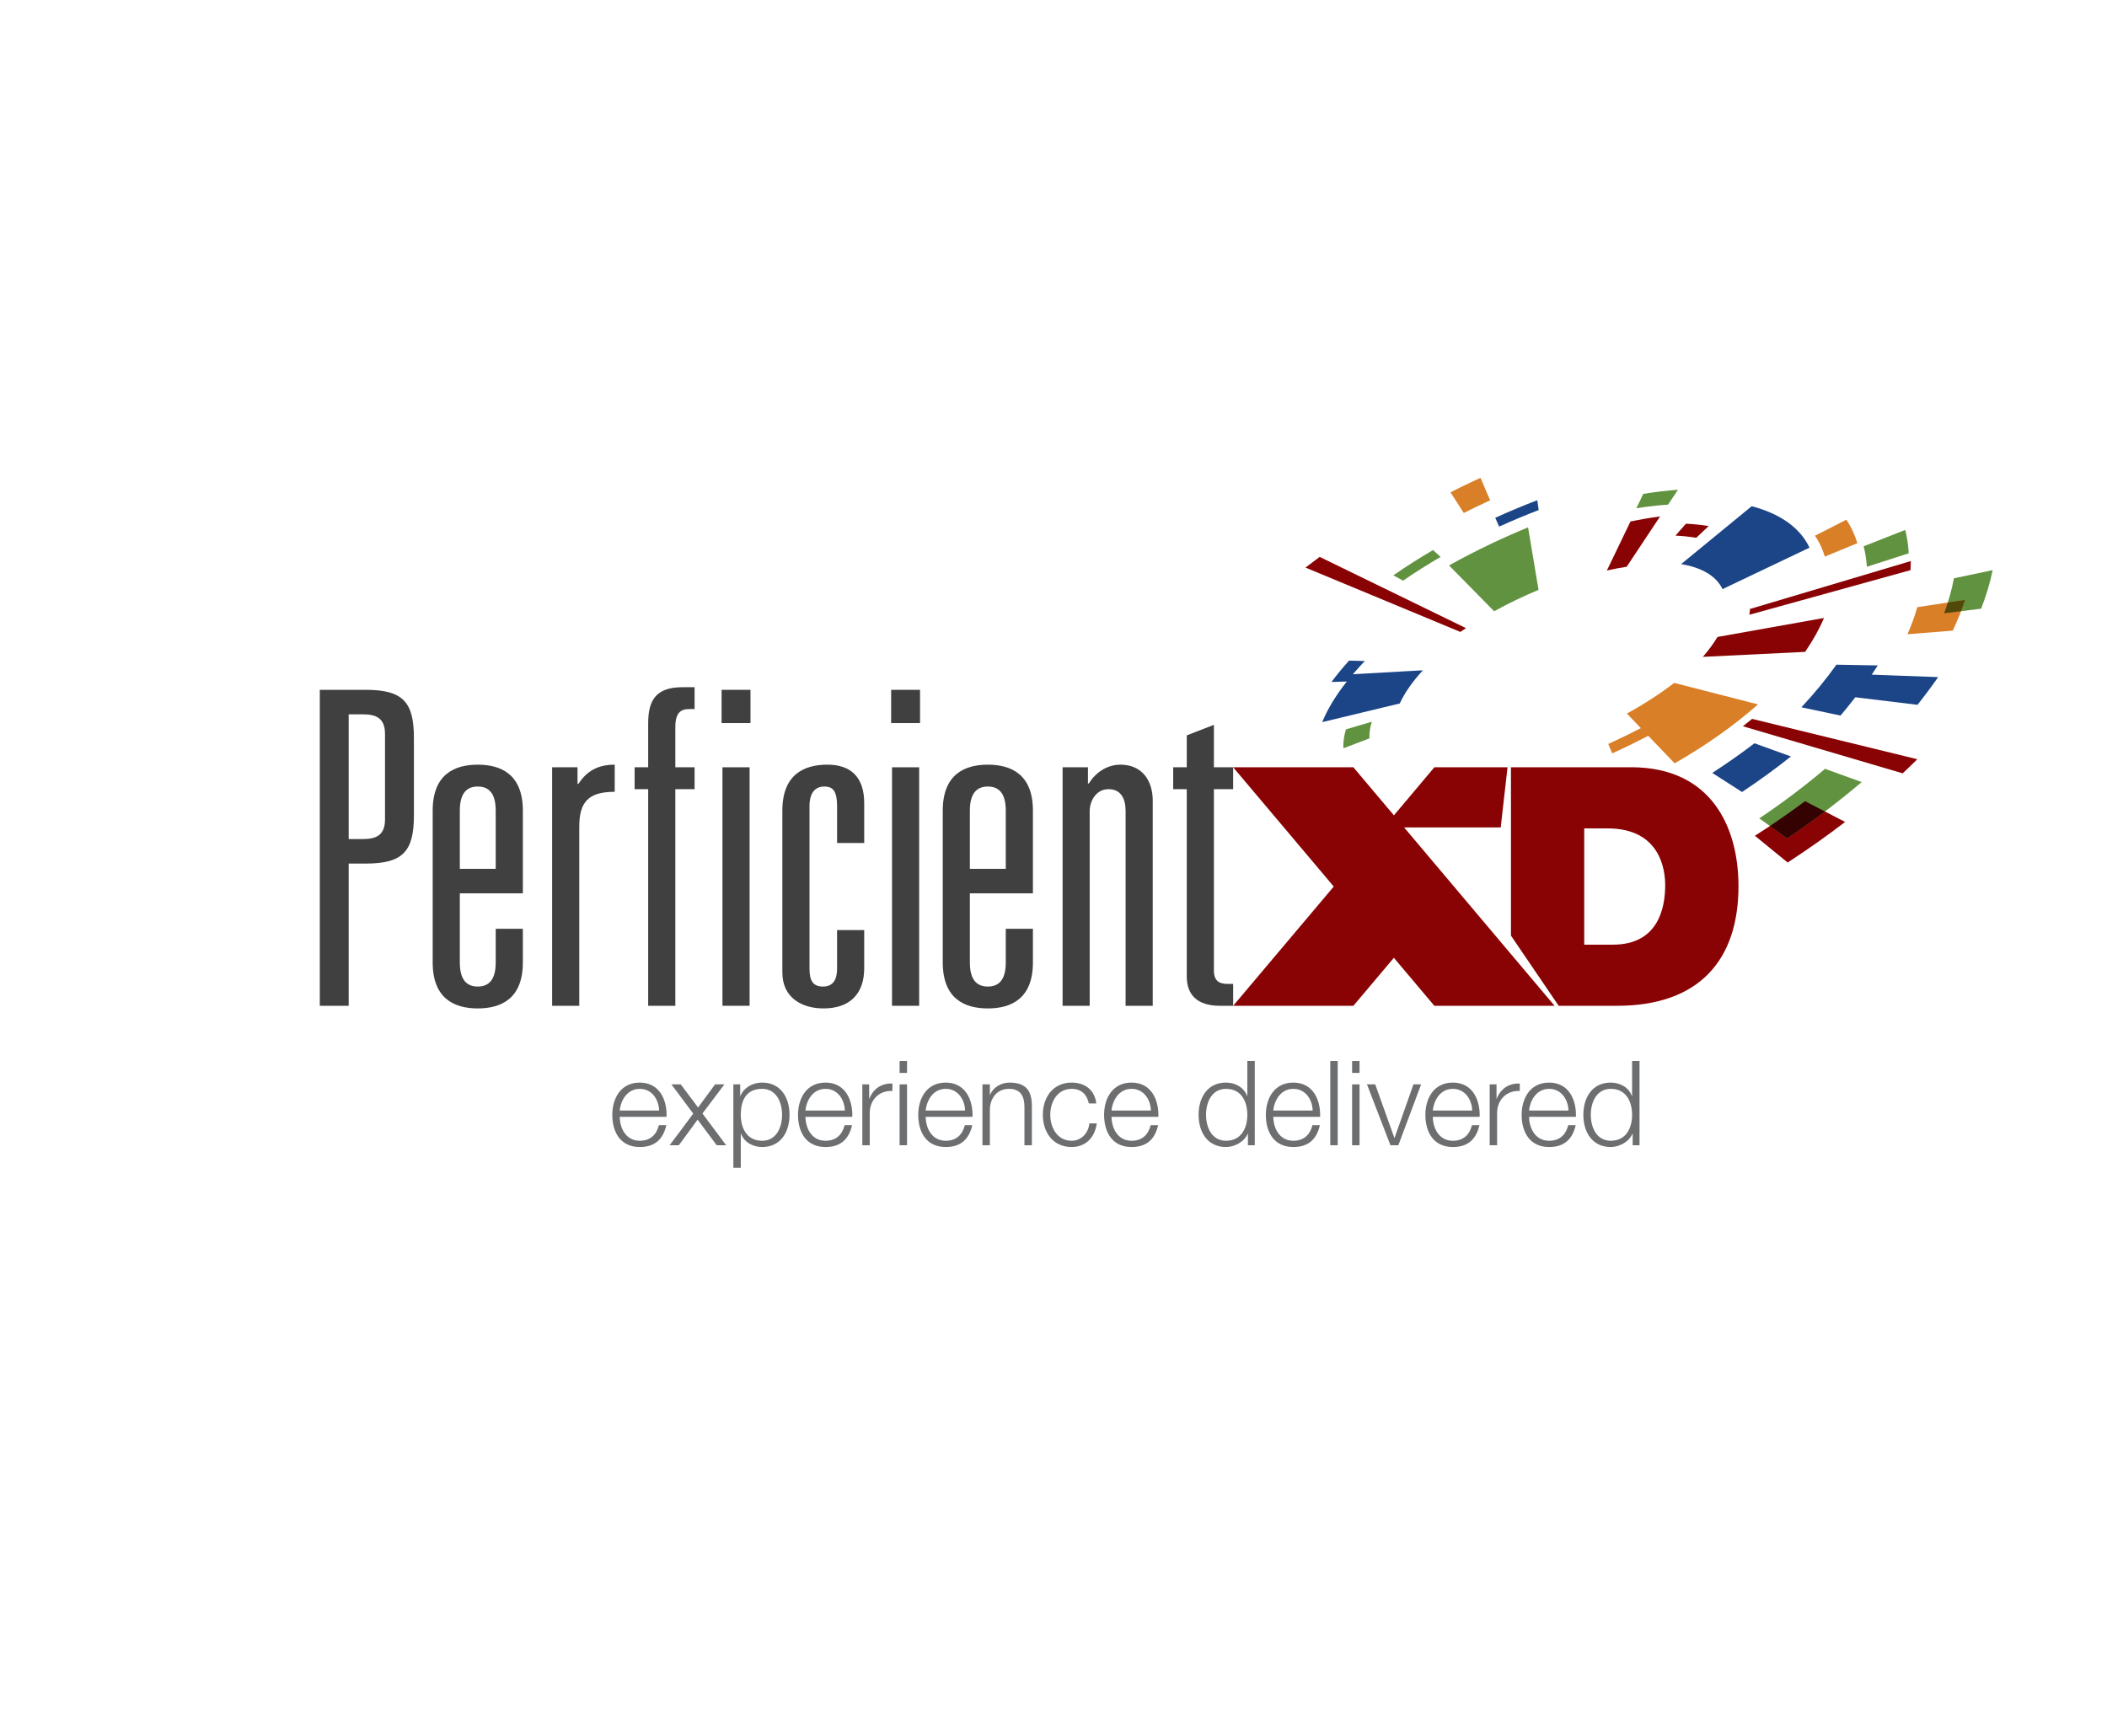 <?xml version="1.0" encoding="utf-8"?>
<!-- Generator: Adobe Illustrator 15.0.0, SVG Export Plug-In . SVG Version: 6.00 Build 0)  -->
<!DOCTYPE svg PUBLIC "-//W3C//DTD SVG 1.1//EN" "http://www.w3.org/Graphics/SVG/1.1/DTD/svg11.dtd">
<svg version="1.1" id="Layer_1" xmlns="http://www.w3.org/2000/svg" xmlns:xlink="http://www.w3.org/1999/xlink" x="0px" y="0px"
	 width="500px" height="412px" viewBox="0 0 500 412" enable-background="new 0 0 500 412" xml:space="preserve">
<path fill="#404041" d="M75.891,238.703h6.854v-33.756h4.052c8.829,0,11.427-2.907,11.427-11.422v-18.383
	c0-8.52-2.598-11.428-11.427-11.428H75.891V238.703L75.891,238.703z M82.744,199.132V169.53h3.325c3.115,0,5.297,0.829,5.297,4.673
	v20.257c0,3.844-2.182,4.672-5.297,4.672H82.744L82.744,199.132z"/>
<path fill="#404041" d="M117.635,206.194h-8.517v-13.812c0-4.154,1.663-5.715,4.256-5.715c2.602,0,4.261,1.561,4.261,5.715V206.194
	L117.635,206.194z M117.635,228.418c0,4.154-1.659,5.715-4.261,5.715c-2.593,0-4.256-1.561-4.256-5.715V212.01h14.957v-19.628
	c0-8.623-5.196-10.905-10.701-10.905c-5.501,0-10.696,2.282-10.696,10.905v36.036c0,8.627,5.195,10.909,10.696,10.909
	c5.505,0,10.701-2.282,10.701-10.909v-7.995h-6.44V228.418L117.635,228.418z"/>
<path fill="#404041" d="M131.021,238.703h6.44v-42.479c0-5.922,2.186-8.308,8.413-8.308v-6.44c-4.052,0-6.649,1.557-8.622,4.565
	h-0.203v-3.944h-6.028V238.703L131.021,238.703z"/>
<path fill="#404041" d="M153.817,182.098h-3.22v5.194h3.22v51.411h6.444v-51.411h4.565v-5.194h-4.565v-9.553
	c0-3.324,1.241-4.26,3.218-4.26h1.348v-5.191h-2.908c-6.543,0-8.102,3.427-8.102,8.618V182.098L153.817,182.098z"/>
<path fill="#404041" d="M171.442,238.703h6.44v-56.605h-6.44V238.703L171.442,238.703z M171.238,171.605h6.853v-7.891h-6.853
	V171.605L171.238,171.605z"/>
<polygon fill="#404041" points="211.472,171.605 218.328,171.605 218.328,163.715 211.472,163.715 211.472,171.605 "/>
<path fill="#404041" d="M238.674,206.194h-8.52v-13.812c0-4.154,1.667-5.715,4.264-5.715c2.598,0,4.256,1.561,4.256,5.715V206.194
	L238.674,206.194z M238.674,228.418c0,4.154-1.658,5.715-4.256,5.715c-2.597,0-4.264-1.561-4.264-5.715V212.01h14.961v-19.628
	c0-8.623-5.192-10.905-10.697-10.905s-10.696,2.282-10.696,10.905v36.036c0,8.627,5.191,10.909,10.696,10.909
	s10.697-2.282,10.697-10.909v-7.995h-6.441V228.418L238.674,228.418z"/>
<path fill="#404041" d="M252.154,238.703h6.435v-46.221c0-2.282,1.454-5.19,4.469-5.19c2.907,0,4.052,2.182,4.052,5.19v46.221h6.44
	v-48.707c0-4.574-2.394-8.52-7.689-8.52c-3.322,0-6.021,2.075-7.479,4.464h-0.205v-3.843h-6.022V238.703L252.154,238.703z"/>
<path fill="#404041" d="M281.626,182.098h-3.223v5.194h3.223v44.452c0,4.361,2.487,6.959,7.891,6.959h3.115v-5.195h-1.348
	c-1.87,0-3.222-0.621-3.222-3.218v-42.998h4.569v-5.194h-4.569v-10.072l-6.437,2.492V182.098L281.626,182.098z"/>
<path fill="#404041" d="M198.642,200.067h6.44v-9.455c0-6.121-3.117-9.136-8.729-9.136c-5.502,0-10.696,2.282-10.696,10.905v38.427
	c0,5.922,4.57,8.519,9.761,8.519c6.237,0,9.664-3.427,9.664-9.556v-9.039h-6.44v9.146c0,2.592-0.937,4.255-3.326,4.255
	c-2.385,0-3.218-1.353-3.218-4.255v-38.534c0-3.223,1.352-4.677,3.533-4.677c2.074,0,3.011,1.144,3.011,4.677V200.067
	L198.642,200.067z"/>
<path fill="#404041" d="M211.679,238.703h6.44v-56.605h-6.44V238.703L211.679,238.703z"/>
<g>
	<path fill="#6D6E70" d="M147.065,265.049c0.028,2.576,1.372,5.684,4.76,5.684c2.576,0,3.976-1.512,4.536-3.695h1.764
		c-0.756,3.275-2.66,5.18-6.3,5.18c-4.592,0-6.524-3.528-6.524-7.644c0-3.808,1.932-7.645,6.524-7.645
		c4.648,0,6.496,4.06,6.356,8.12H147.065z M156.417,263.564c-0.084-2.66-1.736-5.151-4.592-5.151c-2.884,0-4.48,2.521-4.76,5.151
		H156.417z"/>
	<path fill="#6D6E70" d="M164.509,264.293l-5.18-6.943h2.212l4.116,5.487l4.032-5.487h2.212l-5.208,6.915l5.628,7.532h-2.24
		l-4.536-6.076l-4.452,6.076h-2.184L164.509,264.293z"/>
	<path fill="#6D6E70" d="M174.029,257.35h1.624v2.743h0.056c0.812-1.96,2.828-3.164,5.152-3.164c4.396,0,6.496,3.556,6.496,7.645
		c0,4.088-2.1,7.644-6.496,7.644c-2.156,0-4.256-1.092-5.012-3.164h-0.056v8.092h-1.764V257.35z M180.861,258.413
		c-3.892,0-5.068,2.884-5.068,6.16c0,2.996,1.316,6.159,5.068,6.159c3.36,0,4.732-3.163,4.732-6.159
		S184.221,258.413,180.861,258.413z"/>
	<path fill="#6D6E70" d="M191.137,265.049c0.028,2.576,1.372,5.684,4.76,5.684c2.576,0,3.976-1.512,4.536-3.695h1.764
		c-0.756,3.275-2.66,5.18-6.3,5.18c-4.592,0-6.524-3.528-6.524-7.644c0-3.808,1.932-7.645,6.524-7.645
		c4.648,0,6.496,4.06,6.356,8.12H191.137z M200.489,263.564c-0.084-2.66-1.736-5.151-4.592-5.151c-2.884,0-4.48,2.521-4.76,5.151
		H200.489z"/>
	<path fill="#6D6E70" d="M204.633,257.35h1.624v3.387h0.056c0.896-2.323,2.856-3.695,5.46-3.584v1.765
		c-3.192-0.168-5.376,2.185-5.376,5.18v7.7h-1.764V257.35z"/>
	<path fill="#6D6E70" d="M213.48,251.805h1.764v2.828h-1.764V251.805z M213.48,257.35h1.764v14.447h-1.764V257.35z"/>
	<path fill="#6D6E70" d="M219.668,265.049c0.028,2.576,1.372,5.684,4.76,5.684c2.576,0,3.976-1.512,4.536-3.695h1.764
		c-0.756,3.275-2.66,5.18-6.3,5.18c-4.592,0-6.524-3.528-6.524-7.644c0-3.808,1.932-7.645,6.524-7.645
		c4.648,0,6.496,4.06,6.356,8.12H219.668z M229.021,263.564c-0.084-2.66-1.736-5.151-4.592-5.151c-2.884,0-4.48,2.521-4.76,5.151
		H229.021z"/>
	<path fill="#6D6E70" d="M233.136,257.35h1.764v2.491h0.056c0.644-1.735,2.576-2.912,4.62-2.912c4.06,0,5.292,2.128,5.292,5.572
		v9.296h-1.764v-9.016c0-2.492-0.812-4.368-3.668-4.368c-2.8,0-4.48,2.128-4.536,4.956v8.428h-1.764V257.35z"/>
	<path fill="#6D6E70" d="M258.393,261.885c-0.477-2.156-1.793-3.472-4.088-3.472c-3.389,0-5.069,3.08-5.069,6.16
		s1.68,6.159,5.069,6.159c2.184,0,3.975-1.708,4.199-4.115h1.764c-0.476,3.472-2.744,5.6-5.963,5.6c-4.425,0-6.833-3.5-6.833-7.644
		c0-4.145,2.408-7.645,6.833-7.645c3.079,0,5.459,1.652,5.852,4.956H258.393z"/>
	<path fill="#6D6E70" d="M263.768,265.049c0.028,2.576,1.372,5.684,4.76,5.684c2.576,0,3.977-1.512,4.536-3.695h1.765
		c-0.756,3.275-2.66,5.18-6.301,5.18c-4.592,0-6.523-3.528-6.523-7.644c0-3.808,1.932-7.645,6.523-7.645
		c4.648,0,6.496,4.06,6.355,8.12H263.768z M273.119,263.564c-0.084-2.66-1.735-5.151-4.592-5.151c-2.884,0-4.479,2.521-4.76,5.151
		H273.119z"/>
	<path fill="#6D6E70" d="M297.76,271.797h-1.625v-2.744h-0.055c-0.756,1.876-3.053,3.164-5.152,3.164
		c-4.396,0-6.496-3.556-6.496-7.644c0-4.089,2.1-7.645,6.496-7.645c2.156,0,4.256,1.093,5.012,3.164h0.057v-8.288h1.764V271.797z
		 M290.928,270.732c3.752,0,5.068-3.163,5.068-6.159s-1.316-6.16-5.068-6.16c-3.359,0-4.732,3.164-4.732,6.16
		S287.568,270.732,290.928,270.732z"/>
	<path fill="#6D6E70" d="M302.154,265.049c0.029,2.576,1.373,5.684,4.76,5.684c2.576,0,3.977-1.512,4.537-3.695h1.764
		c-0.756,3.275-2.66,5.18-6.301,5.18c-4.592,0-6.523-3.528-6.523-7.644c0-3.808,1.932-7.645,6.523-7.645
		c4.648,0,6.496,4.06,6.357,8.12H302.154z M311.508,263.564c-0.084-2.66-1.736-5.151-4.594-5.151c-2.883,0-4.479,2.521-4.76,5.151
		H311.508z"/>
	<path fill="#6D6E70" d="M315.68,251.805h1.764v19.992h-1.764V251.805z"/>
	<path fill="#6D6E70" d="M320.859,251.805h1.764v2.828h-1.764V251.805z M320.859,257.35h1.764v14.447h-1.764V257.35z"/>
	<path fill="#6D6E70" d="M324.387,257.35h1.959l4.537,12.684h0.057l4.479-12.684h1.82l-5.404,14.447h-1.875L324.387,257.35z"/>
	<path fill="#6D6E70" d="M340.01,265.049c0.029,2.576,1.373,5.684,4.76,5.684c2.576,0,3.977-1.512,4.537-3.695h1.764
		c-0.756,3.275-2.66,5.18-6.301,5.18c-4.592,0-6.523-3.528-6.523-7.644c0-3.808,1.932-7.645,6.523-7.645
		c4.648,0,6.496,4.06,6.357,8.12H340.01z M349.363,263.564c-0.084-2.66-1.736-5.151-4.594-5.151c-2.883,0-4.479,2.521-4.76,5.151
		H349.363z"/>
	<path fill="#6D6E70" d="M353.506,257.35h1.625v3.387h0.057c0.895-2.323,2.855-3.695,5.459-3.584v1.765
		c-3.191-0.168-5.375,2.185-5.375,5.18v7.7h-1.766V257.35z"/>
	<path fill="#6D6E70" d="M362.857,265.049c0.029,2.576,1.373,5.684,4.76,5.684c2.576,0,3.977-1.512,4.537-3.695h1.764
		c-0.756,3.275-2.66,5.18-6.301,5.18c-4.592,0-6.523-3.528-6.523-7.644c0-3.808,1.932-7.645,6.523-7.645
		c4.648,0,6.496,4.06,6.357,8.12H362.857z M372.211,263.564c-0.084-2.66-1.736-5.151-4.594-5.151c-2.883,0-4.479,2.521-4.76,5.151
		H372.211z"/>
	<path fill="#6D6E70" d="M389.066,271.797h-1.625v-2.744h-0.055c-0.756,1.876-3.053,3.164-5.152,3.164
		c-4.396,0-6.496-3.556-6.496-7.644c0-4.089,2.1-7.645,6.496-7.645c2.156,0,4.256,1.093,5.012,3.164h0.057v-8.288h1.764V271.797z
		 M382.234,270.732c3.752,0,5.068-3.163,5.068-6.159s-1.316-6.16-5.068-6.16c-3.359,0-4.732,3.164-4.732,6.16
		S378.875,270.732,382.234,270.732z"/>
</g>
<g>
	<path fill="#8A0304" d="M358.553,182.088h28.54c18.816,0,25.456,13.957,25.456,28.229c0,17.367-9.172,28.387-28.855,28.387h-13.814
		l-11.326-16.659V182.088z M375.945,224.194h6.799c10.832,0,12.412-8.801,12.412-14.114c0-3.569-1.107-13.479-13.676-13.479h-5.535
		V224.194z"/>
</g>
<polygon fill="#8A0304" points="368.908,238.703 333.199,196.367 356.128,196.367 357.743,182.098 340.378,182.098 330.784,193.504 
	321.163,182.098 292.632,182.098 316.504,210.399 292.632,238.703 321.163,238.703 330.77,227.312 340.377,238.703 "/>
<path fill="#61923F" d="M472.865,135.308c-0.614,3.003-1.53,6.06-2.731,9.145l-8.786,1.104c1.037-2.804,1.819-5.579,2.33-8.311
	L472.865,135.308z"/>
<path fill="#D97F27" d="M466.317,142.366c-0.787,2.418-1.763,4.853-2.921,7.302l-10.738,0.848c0.936-2.153,1.717-4.296,2.336-6.424
	L466.317,142.366z"/>
<path fill="#524809" d="M461.348,145.556l4.013-0.504c0.342-0.897,0.666-1.793,0.957-2.686l-4.098,0.625
	C461.95,143.843,461.665,144.697,461.348,145.556z"/>
<path fill="#61923F" d="M325.529,171.29c-0.414,1.378-0.608,2.706-0.56,3.951l-6.182,2.349c-0.062-1.422,0.146-2.927,0.61-4.495
	L325.529,171.29z"/>
<path fill="#1B4586" d="M355.757,124.978c3.136-1.43,6.271-2.734,9.384-3.923l-0.335-2.34c-3.312,1.262-6.642,2.652-9.979,4.173
	L355.757,124.978z"/>
<path fill="#D97F27" d="M344.211,116.844c1.96-1.015,3.969-1.995,6.016-2.934c0.365-0.168,0.735-0.335,1.1-0.499l2.292,5.336
	c-0.325,0.148-0.647,0.294-0.974,0.442c-1.792,0.821-3.556,1.679-5.282,2.561L344.211,116.844z"/>
<path fill="#61923F" d="M389.957,117.21c2.821-0.455,5.572-0.783,8.232-0.979l-2.351,3.534c-2.427,0.164-4.938,0.448-7.517,0.854
	L389.957,117.21z"/>
<path fill="#D97F27" d="M438.155,123.337c0.594,0.907,1.122,1.861,1.577,2.86c0.406,0.882,0.749,1.786,1.032,2.709l-7.73,3.196
	c-0.24-0.825-0.542-1.635-0.901-2.419c-0.407-0.888-0.883-1.735-1.429-2.538L438.155,123.337z"/>
<path fill="#61923F" d="M452.114,125.765c0.462,1.798,0.735,3.65,0.832,5.544l-9.93,3.202c-0.103-1.656-0.356-3.278-0.767-4.858
	L452.114,125.765z"/>
<path fill="#61923F" d="M340.056,130.547c-3.289,1.925-6.436,3.936-9.42,6l2.331,1.255c2.82-1.938,5.785-3.822,8.89-5.633
	L340.056,130.547z"/>
<path fill="#D97F27" d="M417.188,167.175l-19.896-5.105c-3.299,2.538-7.074,5.001-11.226,7.28l3.315,3.452
	c-2.283,1.179-4.621,2.331-7.029,3.436c-0.233,0.113-0.476,0.218-0.713,0.332l0.947,2.226c0.256-0.12,0.515-0.231,0.777-0.357
	c2.664-1.22,5.249-2.498,7.772-3.809l6.269,6.528C404.897,176.872,411.565,172.125,417.188,167.175z"/>
<path fill="#8A0304" d="M432.838,146.662c-1.112,2.64-2.617,5.333-4.476,8.045L404.1,155.89c1.383-1.597,2.548-3.181,3.469-4.723
	L432.838,146.662z"/>
<path fill="#8A0304" d="M386.02,134.505c-1.53,0.233-3.102,0.537-4.707,0.897l5.602-11.633c2.402-0.503,4.753-0.9,7.033-1.207
	L386.02,134.505z"/>
<path fill="#1B4586" d="M321.047,160.011c0.894-1.044,1.826-2.09,2.839-3.135l-3.743-0.089c-1.536,1.688-2.931,3.379-4.176,5.064
	l3.644-0.113c-2.604,3.288-4.584,6.535-5.839,9.644l18.399-4.429c1.148-2.522,3.019-5.19,5.489-7.874L321.047,160.011z"/>
<path fill="#1B4586" d="M459.934,160.694l-15.77-0.58c0.491-0.729,0.983-1.457,1.446-2.187l-9.819-0.18
	c-2.415,3.389-5.195,6.774-8.308,10.115l9.271,1.96c1.233-1.44,2.395-2.89,3.52-4.344l14.75,1.796
	C456.766,165.088,458.403,162.891,459.934,160.694z"/>
<path fill="#61923F" d="M343.86,134.186c3.267-1.814,6.663-3.565,10.174-5.229c2.868-1.362,5.734-2.627,8.581-3.8l2.487,14.838
	c-1.6,0.664-3.207,1.375-4.817,2.141c-1.971,0.936-3.882,1.912-5.724,2.927L343.86,134.186z"/>
<path fill="#8A0304" d="M309.796,134.7c1.104-0.85,2.226-1.697,3.367-2.535l34.725,16.909c-0.454,0.297-0.901,0.594-1.344,0.897
	L309.796,134.7z"/>
<path fill="#8A0304" d="M451.508,183.533c1.189-1.109,2.352-2.226,3.488-3.345l-39.209-9.578c-0.719,0.585-1.449,1.17-2.192,1.751
	L451.508,183.533z"/>
<path fill="#8A0304" d="M428.35,190.14c-3.772,2.816-7.746,5.563-11.904,8.213l7.77,6.347c4.776-3.104,9.33-6.322,13.64-9.632
	L428.35,190.14z"/>
<path fill="#61923F" d="M417.486,194.221c5.604-3.756,10.82-7.697,15.604-11.756l8.688,3.142
	c-5.416,4.612-11.328,9.088-17.674,13.353L417.486,194.221z"/>
<path fill="#340201" d="M424.105,198.959c3.092-2.077,6.076-4.207,8.955-6.376l-4.711-2.442c-2.68,2.001-5.466,3.964-8.343,5.885
	L424.105,198.959z"/>
<path fill="#1B4586" d="M416.344,176.401c-3.146,2.402-6.491,4.755-10.013,7.033l7.062,4.53c4.096-2.725,7.974-5.545,11.606-8.434
	L416.344,176.401z"/>
<path fill="#8A0304" d="M453.376,135.311c0.044-0.724,0.071-1.441,0.077-2.159l-38.168,11.371c-0.035,0.458-0.084,0.916-0.149,1.378
	L453.376,135.311z"/>
<path fill="#8A0304" d="M405.475,124.848c-1.704-0.281-3.508-0.471-5.394-0.56l-2.492,2.835c1.728,0.079,3.381,0.25,4.94,0.51
	L405.475,124.848z"/>
<path fill="#1B4586" d="M415.685,120.138c6.593,1.729,11.428,5.001,13.719,9.834l-20.646,9.841c-1.5-3.161-4.989-5.131-9.819-5.94
	L415.685,120.138z"/>
</svg>
